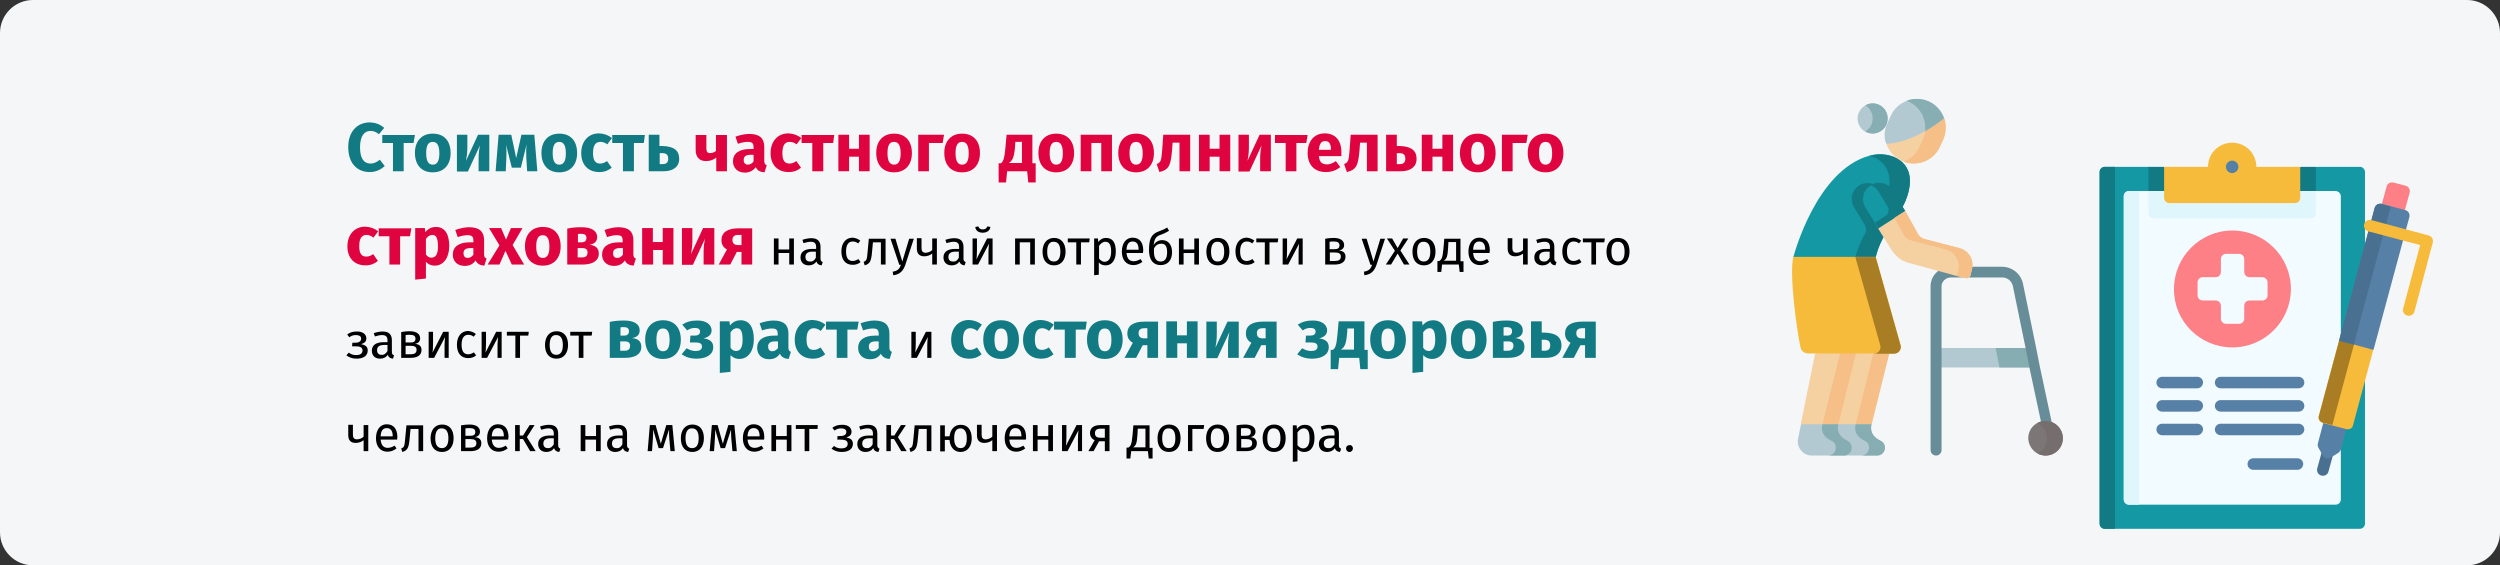 <?xml version="1.0" encoding="UTF-8"?>
<svg xmlns="http://www.w3.org/2000/svg" xmlns:xlink="http://www.w3.org/1999/xlink" version="1.1" x="0px" y="0px" viewBox="0 0 911 206" style="enable-background:new 0 0 911 206;" xml:space="preserve">
<rect x="0" y="0" width="911" height="206" fill="#333333" stroke="none"/>
<style type="text/css">
	.st0{clip-path:url(#SVGID_00000145741599917057640410000003042243621791693476_);fill:#F5F6F7;}
	.st1{clip-path:url(#SVGID_00000145741599917057640410000003042243621791693476_);fill:#B2C9D1;}
	.st2{clip-path:url(#SVGID_00000145741599917057640410000003042243621791693476_);fill:#86AEB2;}
	.st3{clip-path:url(#SVGID_00000145741599917057640410000003042243621791693476_);fill:#678D98;}
	.st4{clip-path:url(#SVGID_00000145741599917057640410000003042243621791693476_);fill:#7C7676;}
	.st5{clip-path:url(#SVGID_00000145741599917057640410000003042243621791693476_);fill:#766E6E;}
	.st6{clip-path:url(#SVGID_00000145741599917057640410000003042243621791693476_);fill:#F5D1A1;}
	.st7{clip-path:url(#SVGID_00000145741599917057640410000003042243621791693476_);fill:#F5BF87;}
	.st8{clip-path:url(#SVGID_00000145741599917057640410000003042243621791693476_);fill:#F5D1A2;}
	.st9{clip-path:url(#SVGID_00000145741599917057640410000003042243621791693476_);fill:#1398A4;}
	.st10{clip-path:url(#SVGID_00000145741599917057640410000003042243621791693476_);fill:#117A83;}
	.st11{clip-path:url(#SVGID_00000145741599917057640410000003042243621791693476_);fill:#F7BB3C;}
	.st12{clip-path:url(#SVGID_00000145741599917057640410000003042243621791693476_);fill:#A87D23;}
	.st13{clip-path:url(#SVGID_00000145741599917057640410000003042243621791693476_);fill:#86AEB3;}
	.st14{clip-path:url(#SVGID_00000145741599917057640410000003042243621791693476_);fill:#F2FBFF;}
	.st15{clip-path:url(#SVGID_00000145741599917057640410000003042243621791693476_);fill:#DFF6FD;}
	.st16{clip-path:url(#SVGID_00000145741599917057640410000003042243621791693476_);fill:#5680A6;}
	.st17{clip-path:url(#SVGID_00000145741599917057640410000003042243621791693476_);fill:#FD8087;}
	.st18{clip-path:url(#SVGID_00000145741599917057640410000003042243621791693476_);fill:#497090;}
	.st19{fill:#117A83;}
	.st20{fill:#DF0440;}
</style>
<g id="Ebene_2">
</g>
<g id="Ebene_1">
	<g>
		<defs>
			<rect id="SVGID_1_" width="911" height="206"></rect>
		</defs>
		<clipPath id="SVGID_00000147905133897404573190000009681888458265218969_">
			<use xlink:href="#SVGID_1_" style="overflow:visible;"></use>
		</clipPath>
		<path style="clip-path:url(#SVGID_00000147905133897404573190000009681888458265218969_);fill:#F5F6F7;" d="M0,12    C0,5.4,5.4,0,12,0h887c6.6,0,12,5.4,12,12v182c0,6.6-5.4,12-12,12H12c-6.6,0-12-5.4-12-12V12z"></path>
		<path style="clip-path:url(#SVGID_00000147905133897404573190000009681888458265218969_);fill:#B2C9D1;" d="M705.4,126.8v7.1h36    l-1.4-7.1H705.4z"></path>
		<path style="clip-path:url(#SVGID_00000147905133897404573190000009681888458265218969_);fill:#86AEB2;" d="M739.9,126.8h-12.7    l1.4,7.1h12.7L739.9,126.8z"></path>
		<path style="clip-path:url(#SVGID_00000147905133897404573190000009681888458265218969_);fill:#678D98;" d="M748.3,156.9l-5-23.4    l-1.4-7.1l-4.7-22.9c-0.7-3.7-4-6.3-7.7-6.3h-18.7c-3.9,0-7.1,3-7.3,6.8c0,0.1,0,0.3,0,0.4v20.4v5.1V164c0,1.1,0.9,2,2,2    c1.1,0,2-0.9,2-2v-34.1v-5.1v-20.4c0-0.1,0-0.1,0-0.2c0.1-1.7,1.6-3.1,3.4-3.1h18.7c1.9,0,3.5,1.3,3.9,3.2l4.7,22.9l1.4,7.1    l5,23.4c0.2,0.9,1,1.6,1.9,1.6c0.1,0,0.3,0,0.4,0C747.8,159,748.5,158,748.3,156.9z"></path>
		<path style="clip-path:url(#SVGID_00000147905133897404573190000009681888458265218969_);fill:#7C7676;" d="M745.4,166    c3.5,0,6.3-2.8,6.3-6.3c0-3.5-2.8-6.3-6.3-6.3c-3.5,0-6.3,2.8-6.3,6.3C739.2,163.2,742,166,745.4,166z"></path>
		<path style="clip-path:url(#SVGID_00000147905133897404573190000009681888458265218969_);fill:#766E6E;" d="M745.4,153.4    c-1,0-2,0.2-2.9,0.7c2,1,3.4,3.2,3.4,5.6s-1.4,4.6-3.4,5.6c0.9,0.4,1.8,0.7,2.9,0.7c3.5,0,6.3-2.8,6.3-6.3    C751.7,156.3,748.9,153.4,745.4,153.4z"></path>
		<path style="clip-path:url(#SVGID_00000147905133897404573190000009681888458265218969_);fill:#F5D1A1;" d="M688.4,128.9    l-6.4,25.7l-6,2l-0.9,0.3l-6.8-2.3l5.2-25.7l7-1.6l3.6,0.7L688.4,128.9z"></path>
		<path style="clip-path:url(#SVGID_00000147905133897404573190000009681888458265218969_);fill:#F5BF87;" d="M688.4,128.9    l-6.4,25.7l-6,2c-0.2-1.2,0.2-2,0.2-2l6.4-25.7l1.7-0.9L688.4,128.9z"></path>
		<path style="clip-path:url(#SVGID_00000147905133897404573190000009681888458265218969_);fill:#B2C9D1;" d="M672.3,166H684    c3,0,4-4.1,1.3-5.4c0,0-0.1,0-0.1,0c-4.6-2.2-3.2-6-3.2-6h-13.6l-1.1,5.3C666.6,163,669.1,166,672.3,166z"></path>
		<path style="clip-path:url(#SVGID_00000147905133897404573190000009681888458265218969_);fill:#86AEB2;" d="M685.3,160.6    C685.3,160.6,685.2,160.6,685.3,160.6c-4.7-2.2-3.3-6-3.3-6h-5.8c0,0-1.4,3.8,3.2,6c0,0,0.1,0,0.1,0c2.7,1.3,1.7,5.4-1.3,5.4h5.8    C687,166,688,162,685.3,160.6z"></path>
		<path style="clip-path:url(#SVGID_00000147905133897404573190000009681888458265218969_);fill:#F5D1A2;" d="M676.3,128.9    l-6.4,25.7l-6,2l-0.9,0.3l-6.8-2.3l5.2-25.7l7-1.6l3.6,0.7L676.3,128.9z"></path>
		<path style="clip-path:url(#SVGID_00000147905133897404573190000009681888458265218969_);fill:#F5BF87;" d="M676.3,128.9    l-6.4,25.7l-6,2c-0.2-1.2,0.2-2,0.2-2l6.4-25.7l1.7-0.9L676.3,128.9z"></path>
		<path style="clip-path:url(#SVGID_00000147905133897404573190000009681888458265218969_);fill:#B2C9D1;" d="M660.2,166h11.7    c3,0,4-4.1,1.3-5.4c0,0-0.1,0-0.1,0c-4.6-2.2-3.2-6-3.2-6h-13.6l-1.1,5.3C654.6,163,657,166,660.2,166z"></path>
		<path style="clip-path:url(#SVGID_00000147905133897404573190000009681888458265218969_);fill:#86AEB2;" d="M673.2,160.6    C673.2,160.6,673.2,160.6,673.2,160.6c-4.7-2.2-3.3-6-3.3-6h-5.8c0,0-1.4,3.8,3.2,6c0,0,0.1,0,0.1,0c2.7,1.3,1.7,5.4-1.3,5.4h5.8    C674.9,166,675.9,162,673.2,160.6z"></path>
		<path style="clip-path:url(#SVGID_00000147905133897404573190000009681888458265218969_);fill:#1398A4;" d="M694.4,73.1    c-2.2,5.5-8.7,11.5-10.9,20.6l-4.4,0.8l-9,1.7l-16.6-2.5c0,0,8.1-31.6,27.8-37c0.1,0,0.2-0.1,0.4-0.1    C688.6,54.8,700.2,58.7,694.4,73.1z"></path>
		<path style="clip-path:url(#SVGID_00000147905133897404573190000009681888458265218969_);fill:#117A83;" d="M694.4,73.1    c-2.2,5.5-8.7,11.5-10.9,20.6l-4.4,0.8l-3-0.8c0.8-3.2,2.1-6,3.5-8.5c0.6-1,0.5-2.2,0-3.1c-1.4-2.2-3.6-6-4-6.6    c-1.7-2.8-0.7-6.5,2.2-8.1c2.7-1.5,6.2-0.5,7.8,2.2l1.7,2.9c3.5-9.5-0.8-14.3-6-15.7c0,0,0,0,0,0c0.1,0,0.2-0.1,0.4-0.1    C688.6,54.8,700.2,58.7,694.4,73.1z"></path>
		<path style="clip-path:url(#SVGID_00000147905133897404573190000009681888458265218969_);fill:#1398A4;" d="M694.2,77l-9.8,6.2    l-4.7-7.7c-1.7-2.8-0.7-6.4,2.1-8c2.7-1.6,6.2-0.7,7.8,2L694.2,77z"></path>
		<path style="clip-path:url(#SVGID_00000147905133897404573190000009681888458265218969_);fill:#117A83;" d="M689.7,69.4    c-1.6-2.7-5.1-3.6-7.8-2c-0.1,0-0.2,0.1-0.2,0.1c1.2,0.4,2.2,1.3,2.9,2.4l3.3,5.4c0.7,1.2,0.3,2.7-0.8,3.4l-3.8,2.4l1.2,2l9.8-6.2    L689.7,69.4z"></path>
		<path style="clip-path:url(#SVGID_00000147905133897404573190000009681888458265218969_);fill:#F5D1A1;" d="M694.2,77l4.5,8.1    c0.6,1,1.5,1.8,2.6,2.1l12.7,3.3c3.3,0.9,5.4,4.2,4.6,7.6l-0.5,2.1c-0.2,0.9-1.1,1.5-2,1.2l-20.6-5.6c-2.5-0.7-4.6-2.3-6-4.4    l-5.1-8.1L694.2,77z"></path>
		<path style="clip-path:url(#SVGID_00000147905133897404573190000009681888458265218969_);fill:#F5BF87;" d="M714.1,90.4l-12.7-3.3    c-1.1-0.3-2.1-1-2.6-2.1l-4.5-8.1l-4,2.5l3.4,6.1c0.6,1,1.5,1.8,2.6,2.1l12.7,3.3c3.3,0.9,5.4,4.2,4.6,7.6l-0.5,1.9l3,0.8    c0.9,0.2,1.8-0.3,2-1.2l0.5-2.1C719.4,94.6,717.4,91.3,714.1,90.4z"></path>
		<path style="clip-path:url(#SVGID_00000147905133897404573190000009681888458265218969_);fill:#F7BB3C;" d="M683.5,93.6l9,31.9    c0.6,1.6-0.6,3.3-2.3,3.3h-31.3c-1.4,0-2.6-1-2.8-2.3c-1.3-5.7-4.2-26.8-2.6-32.9H683.5z"></path>
		<path style="clip-path:url(#SVGID_00000147905133897404573190000009681888458265218969_);fill:#A87D23;" d="M692.5,125.6l-9-31.9    h-7.4l9,31.9c0.6,1.6-0.6,3.3-2.3,3.3h7.4C691.9,128.9,693.1,127.2,692.5,125.6z"></path>
		<path style="clip-path:url(#SVGID_00000147905133897404573190000009681888458265218969_);fill:#F5D1A1;" d="M708,51.1l-1.2,2.6    c-2.4,4.9-8.1,7.1-13.1,5.2c-0.3-0.1-0.6-0.2-0.9-0.4c-2.7-1.3-4.5-3.5-5.4-6.1l14.3-6.3l6.8-3C709.3,45.6,709.2,48.5,708,51.1z"></path>
		<path style="clip-path:url(#SVGID_00000147905133897404573190000009681888458265218969_);fill:#F5BF87;" d="M708,51.1l-1.2,2.6    c-2.4,4.9-8.1,7.1-13.1,5.2c0,0,0,0,0,0c2.4-0.9,4.5-2.7,5.7-5.2l1.2-2.6c0.8-1.6,1.1-3.4,1.1-5l6.8-3    C709.3,45.6,709.2,48.5,708,51.1z"></path>
		<path style="clip-path:url(#SVGID_00000147905133897404573190000009681888458265218969_);fill:#B2C9D1;" d="M682.4,48.7    c3,0,5.5-2.5,5.5-5.5c0-3-2.5-5.5-5.5-5.5c-3,0-5.5,2.5-5.5,5.5C676.9,46.2,679.3,48.7,682.4,48.7z"></path>
		<path style="clip-path:url(#SVGID_00000147905133897404573190000009681888458265218969_);fill:#86AEB3;" d="M687.1,40.3    c-1.6-2.6-4.9-3.4-7.4-1.9c0.8,0.4,1.4,1.1,1.9,1.9c1.6,2.6,0.8,6-1.8,7.5c0,0-0.1,0-0.1,0.1c1.7,1,3.8,1,5.6-0.1    C687.8,46.3,688.6,42.9,687.1,40.3z"></path>
		<path style="clip-path:url(#SVGID_00000147905133897404573190000009681888458265218969_);fill:#B2C9D1;" d="M687.3,52.4    c8.8-0.3,17.6-6.5,21.2-9.3c-0.9-2.5-2.7-4.7-5.3-6c-3.3-1.6-7.1-1.3-10.1,0.5c-1.7,1-3.1,2.5-4,4.4l-1.2,2.6    C686.6,47,686.4,49.9,687.3,52.4z"></path>
		<path style="clip-path:url(#SVGID_00000147905133897404573190000009681888458265218969_);fill:#86AEB3;" d="M695.7,37.1    c2.6,1.3,4.5,3.5,5.3,6c0.5,1.5,0.7,3.1,0.5,4.7c3-1.7,5.4-3.5,6.9-4.7c-0.9-2.5-2.7-4.7-5.3-6c-2.7-1.3-5.7-1.4-8.3-0.4    C695.1,36.8,695.4,36.9,695.7,37.1z"></path>
		<path style="clip-path:url(#SVGID_00000147905133897404573190000009681888458265218969_);fill:#1398A4;" d="M861.8,62.7v128.1    c0,1.1-0.9,1.9-1.9,1.9h-92.9c-1.1,0-1.9-0.9-1.9-1.9V62.7c0-1.1,0.9-1.9,1.9-1.9h16l5.7,2.7h49.7l5.7-2.7h16    C860.9,60.8,861.8,61.7,861.8,62.7z"></path>
		<path style="clip-path:url(#SVGID_00000147905133897404573190000009681888458265218969_);fill:#117A83;" d="M843.9,60.8v8.8h-61    v-8.8h5.7l2.7,2.7h44l3-2.7H843.9z"></path>
		<path style="clip-path:url(#SVGID_00000147905133897404573190000009681888458265218969_);fill:#F2FBFF;" d="M853,71.5V182    c0,1.1-0.9,1.9-1.9,1.9h-75.3c-1.1,0-1.9-0.9-1.9-1.9V71.5c0-1.1,0.9-1.9,1.9-1.9H851C852.1,69.6,853,70.5,853,71.5z"></path>
		<path style="clip-path:url(#SVGID_00000147905133897404573190000009681888458265218969_);fill:#DFF6FD;" d="M843.9,69.6v8.1    c0,1.1-0.9,1.9-1.9,1.9h-57.2c-1.1,0-1.9-0.9-1.9-1.9v-8.1H843.9z"></path>
		<path style="clip-path:url(#SVGID_00000147905133897404573190000009681888458265218969_);fill:#117A83;" d="M770.7,60.8v131.9    h-3.7c-1.1,0-1.9-0.9-1.9-1.9V62.7c0-1.1,0.9-1.9,1.9-1.9H770.7z"></path>
		<path style="clip-path:url(#SVGID_00000147905133897404573190000009681888458265218969_);fill:#DFF6FD;" d="M779.5,69.6v114.3    h-3.7c-1.1,0-1.9-0.9-1.9-1.9V71.5c0-1.1,0.9-1.9,1.9-1.9H779.5z"></path>
		<path style="clip-path:url(#SVGID_00000147905133897404573190000009681888458265218969_);fill:#F7BB3C;" d="M822.2,60.8    c0-4.9-3.9-8.8-8.8-8.8c-4.9,0-8.8,3.9-8.8,8.8h-16v11.3c0,1.1,0.9,1.9,1.9,1.9h45.8c1.1,0,1.9-0.9,1.9-1.9v-11v-0.3H822.2z"></path>
		<path style="clip-path:url(#SVGID_00000147905133897404573190000009681888458265218969_);fill:#5680A6;" d="M815,59.2    c0.9,0.9,0.9,2.3,0,3.2c-0.9,0.9-2.3,0.9-3.2,0c-0.9-0.9-0.9-2.3,0-3.2C812.7,58.3,814.1,58.3,815,59.2z"></path>
		<path style="clip-path:url(#SVGID_00000147905133897404573190000009681888458265218969_);fill:#5680A6;" d="M837.6,141.5h-28.4    c-1.1,0-2.1-0.9-2.1-2.1c0-1.1,0.9-2.1,2.1-2.1h28.4c1.1,0,2.1,0.9,2.1,2.1C839.7,140.6,838.7,141.5,837.6,141.5z"></path>
		<path style="clip-path:url(#SVGID_00000147905133897404573190000009681888458265218969_);fill:#5680A6;" d="M837.6,150h-28.4    c-1.1,0-2.1-0.9-2.1-2.1c0-1.1,0.9-2.1,2.1-2.1h28.4c1.1,0,2.1,0.9,2.1,2.1C839.7,149.1,838.7,150,837.6,150z"></path>
		<path style="clip-path:url(#SVGID_00000147905133897404573190000009681888458265218969_);fill:#5680A6;" d="M837.6,158.6h-28.4    c-1.1,0-2.1-0.9-2.1-2.1c0-1.1,0.9-2.1,2.1-2.1h28.4c1.1,0,2.1,0.9,2.1,2.1C839.7,157.6,838.7,158.6,837.6,158.6z"></path>
		<path style="clip-path:url(#SVGID_00000147905133897404573190000009681888458265218969_);fill:#5680A6;" d="M800.7,141.5h-12.8    c-1.1,0-2.1-0.9-2.1-2.1c0-1.1,0.9-2.1,2.1-2.1h12.8c1.1,0,2.1,0.9,2.1,2.1C802.7,140.6,801.8,141.5,800.7,141.5z"></path>
		<path style="clip-path:url(#SVGID_00000147905133897404573190000009681888458265218969_);fill:#5680A6;" d="M800.7,150h-12.8    c-1.1,0-2.1-0.9-2.1-2.1c0-1.1,0.9-2.1,2.1-2.1h12.8c1.1,0,2.1,0.9,2.1,2.1C802.7,149.1,801.8,150,800.7,150z"></path>
		<path style="clip-path:url(#SVGID_00000147905133897404573190000009681888458265218969_);fill:#5680A6;" d="M800.7,158.6h-12.8    c-1.1,0-2.1-0.9-2.1-2.1c0-1.1,0.9-2.1,2.1-2.1h12.8c1.1,0,2.1,0.9,2.1,2.1C802.7,157.6,801.8,158.6,800.7,158.6z"></path>
		<path style="clip-path:url(#SVGID_00000147905133897404573190000009681888458265218969_);fill:#5680A6;" d="M837.2,171.2h-16.1    c-1.1,0-2.1-0.9-2.1-2.1c0-1.1,0.9-2.1,2.1-2.1h16.1c1.1,0,2.1,0.9,2.1,2.1C839.2,170.3,838.3,171.2,837.2,171.2z"></path>
		<path style="clip-path:url(#SVGID_00000147905133897404573190000009681888458265218969_);fill:#FD8087;" d="M813.5,126.6    c11.8,0,21.3-9.6,21.3-21.3c0-11.8-9.6-21.3-21.3-21.3c-11.8,0-21.3,9.6-21.3,21.3C792.1,117.1,801.7,126.6,813.5,126.6z"></path>
		<path style="clip-path:url(#SVGID_00000147905133897404573190000009681888458265218969_);fill:#F2FBFF;" d="M824.4,101h-4.7    c-1.1,0-1.9-0.9-1.9-1.9v-4.7c0-1.1-0.9-1.9-1.9-1.9h-4.7c-1.1,0-1.9,0.9-1.9,1.9v4.7c0,1.1-0.9,1.9-1.9,1.9h-4.7    c-1.1,0-1.9,0.9-1.9,1.9v4.7c0,1.1,0.9,1.9,1.9,1.9h4.7c1.1,0,1.9,0.9,1.9,1.9v4.7c0,1.1,0.9,1.9,1.9,1.9h4.7    c1.1,0,1.9-0.9,1.9-1.9v-4.7c0-1.1,0.9-1.9,1.9-1.9h4.7c1.1,0,1.9-0.9,1.9-1.9v-4.7C826.3,101.9,825.4,101,824.4,101z"></path>
		<path style="clip-path:url(#SVGID_00000147905133897404573190000009681888458265218969_);fill:#497090;" d="M845.9,173.3    c-1.1-0.3-1.8-1.4-1.5-2.6l1.7-6.2c0.3-1.1,1.4-1.8,2.6-1.5c1.1,0.3,1.8,1.4,1.5,2.6l-1.7,6.2C848.2,173,847,173.6,845.9,173.3z"></path>
		<path style="clip-path:url(#SVGID_00000147905133897404573190000009681888458265218969_);fill:#5680A6;" d="M852.1,165l-2.9,1.8    c-1,0.6-2.2,0.2-2.7-0.7l-1.7-3c-0.2-0.4-0.3-1-0.2-1.4l2.7-10.2l8.4,2.2l-2.7,10.2C852.8,164.3,852.5,164.7,852.1,165z"></path>
		<path style="clip-path:url(#SVGID_00000147905133897404573190000009681888458265218969_);fill:#F7BB3C;" d="M855.1,156.4l-8.8-2.3    c-1-0.3-1.7-1.4-1.4-2.4l7.4-27.5l3.5-1.9l6.9,1.8l2.1,3.5l-7.4,27.5C857.2,156,856.2,156.6,855.1,156.4z"></path>
		<path style="clip-path:url(#SVGID_00000147905133897404573190000009681888458265218969_);fill:#A87D23;" d="M858.5,122.9l-8.6,32    l-3.5-0.9c-1-0.3-1.7-1.4-1.4-2.4l7.4-27.5l3.3-2L858.5,122.9z"></path>
		<path style="clip-path:url(#SVGID_00000147905133897404573190000009681888458265218969_);fill:#FD8087;" d="M875.6,79.3l-8.4-2.2    l2.5-9.2c0.3-1,1.3-1.6,2.4-1.4l4.6,1.2c1,0.3,1.6,1.3,1.4,2.4L875.6,79.3z"></path>
		<path style="clip-path:url(#SVGID_00000147905133897404573190000009681888458265218969_);fill:#5680A6;" d="M864.9,127.5    l-12.5-3.4l13-48.5c0.3-1,1.3-1.6,2.4-1.4l8.8,2.4c1,0.3,1.6,1.3,1.4,2.4L864.9,127.5z"></path>
		<path style="clip-path:url(#SVGID_00000147905133897404573190000009681888458265218969_);fill:#497090;" d="M871.2,75.3    l-13.5,50.3l-5.4-1.4l13-48.4c0.3-1,1.4-1.7,2.4-1.4L871.2,75.3z"></path>
		<path style="clip-path:url(#SVGID_00000147905133897404573190000009681888458265218969_);fill:#F7BB3C;" d="M877.2,115    c-1.1-0.3-1.8-1.4-1.5-2.6l6.2-23.1L863,84.3c-1.1-0.3-1.8-1.4-1.5-2.6c0.3-1.1,1.4-1.8,2.6-1.5l20.9,5.6c1.1,0.3,1.8,1.4,1.5,2.6    l-6.7,25.2C879.5,114.7,878.3,115.3,877.2,115z"></path>
	</g>
	<g>
		<g>
			<path class="st19" d="M140,46.6l-1.9,2.3c-1-0.8-2-1.2-3.1-1.2c-2.2,0-3.8,1.8-3.8,6c0,4.2,1.5,5.9,3.8,5.9     c1.4,0,2.4-0.6,3.4-1.4l1.8,2.3c-1.2,1.1-3,2.2-5.4,2.2c-4.7,0-7.9-3.2-7.9-9.1c0-5.8,3.4-9,7.9-9     C136.9,44.7,138.5,45.3,140,46.6z"></path>
			<path class="st19" d="M150.7,52.1h-3.6v10.3h-3.9V52.1h-3.9v-2.9h11.9L150.7,52.1z"></path>
			<path class="st19" d="M164.2,55.8c0,4.2-2.4,7-6.5,7c-4,0-6.5-2.6-6.5-7.1c0-4.2,2.4-7,6.5-7C161.8,48.7,164.2,51.3,164.2,55.8z      M155.3,55.8c0,2.9,0.8,4.2,2.4,4.2s2.4-1.3,2.4-4.1c0-2.9-0.8-4.2-2.4-4.2S155.3,52.9,155.3,55.8z"></path>
			<path class="st19" d="M178.2,62.4h-3.8v-4.7c0-2,0.3-3.8,0.5-4.7l-4.4,9.5h-4V49.1h3.8v4.8c0,1.9-0.3,3.7-0.5,4.7l4.4-9.5h4.1     V62.4z"></path>
			<path class="st19" d="M195.8,62.4h-3.7l-0.3-4.7c-0.1-1.7-0.1-3.1,0.1-5.1l-2.1,8.5h-3.3l-2.1-8.4c0.2,1.8,0.2,3.3,0.1,5     l-0.2,4.7h-3.7l1.1-13.3h4.6l1.8,8.5l1.9-8.5h4.7L195.8,62.4z"></path>
			<path class="st19" d="M210.3,55.8c0,4.2-2.4,7-6.5,7c-4,0-6.5-2.6-6.5-7.1c0-4.2,2.4-7,6.5-7C207.9,48.7,210.3,51.3,210.3,55.8z      M201.4,55.8c0,2.9,0.8,4.2,2.4,4.2s2.4-1.3,2.4-4.1c0-2.9-0.8-4.2-2.4-4.2S201.4,52.9,201.4,55.8z"></path>
			<path class="st19" d="M223,50.3l-1.7,2.3c-0.8-0.6-1.6-0.9-2.5-0.9c-1.7,0-2.7,1.1-2.7,4.1c0,2.9,1,3.8,2.6,3.8     c0.9,0,1.6-0.3,2.5-0.9l1.7,2.4c-1.2,1-2.6,1.6-4.5,1.6c-4.1,0-6.6-2.7-6.6-6.9c0-4.2,2.5-7.2,6.5-7.2     C220.3,48.7,221.7,49.3,223,50.3z"></path>
			<path class="st19" d="M234.6,52.1H231v10.3H227V52.1h-3.9v-2.9h11.9L234.6,52.1z"></path>
			<path class="st19" d="M247.5,57.9c0,3-2.4,4.5-5.6,4.5h-5.5V49.1h3.9v4.1h0.9C245.7,53.3,247.5,54.9,247.5,57.9z M243.5,57.8     c0-1.3-0.6-2-2.2-2h-0.9v4h1.1C242.8,59.8,243.5,59.2,243.5,57.8z"></path>
			<path class="st20" d="M264.9,49.1v13.3H261v-5c-0.9,0.8-2.2,1.3-3.7,1.3c-2.6,0-3.8-1.6-3.8-4.1v-5.4h3.9v4.9     c0,1.3,0.5,1.7,1.3,1.7c0.8,0,1.7-0.3,2.2-0.8v-5.8H264.9z"></path>
			<path class="st20" d="M279.4,60.2l-0.8,2.6c-1.5-0.1-2.6-0.6-3.2-1.9c-1,1.4-2.4,2-4,2c-2.6,0-4.3-1.7-4.3-4.1     c0-2.9,2.2-4.5,6.2-4.5h1.3v-0.6c0-1.6-0.6-2-2.2-2c-0.8,0-2.1,0.2-3.5,0.7l-0.9-2.6c1.7-0.6,3.5-1,5-1c3.8,0,5.5,1.6,5.5,4.7     v5.1C278.5,59.6,278.8,60,279.4,60.2z M274.6,58.8v-2.4h-1c-1.8,0-2.6,0.6-2.6,1.9c0,1,0.5,1.7,1.5,1.7     C273.4,60,274.2,59.5,274.6,58.8z"></path>
			<path class="st20" d="M292,50.3l-1.7,2.3c-0.8-0.6-1.6-0.9-2.5-0.9c-1.7,0-2.7,1.1-2.7,4.1c0,2.9,1,3.8,2.6,3.8     c0.9,0,1.6-0.3,2.5-0.9l1.7,2.4c-1.2,1-2.6,1.6-4.5,1.6c-4.1,0-6.6-2.7-6.6-6.9c0-4.2,2.5-7.2,6.5-7.2     C289.3,48.7,290.7,49.3,292,50.3z"></path>
			<path class="st20" d="M303.6,52.1H300v10.3H296V52.1h-3.9v-2.9H304L303.6,52.1z"></path>
			<path class="st20" d="M313,57.1h-3.6v5.3h-3.9V49.1h3.9v5.1h3.6v-5.1h3.9v13.3H313V57.1z"></path>
			<path class="st20" d="M332.3,55.8c0,4.2-2.4,7-6.5,7c-4,0-6.5-2.6-6.5-7.1c0-4.2,2.4-7,6.5-7C329.8,48.7,332.3,51.3,332.3,55.8z      M323.4,55.8c0,2.9,0.8,4.2,2.4,4.2s2.4-1.3,2.4-4.1c0-2.9-0.8-4.2-2.4-4.2S323.4,52.9,323.4,55.8z"></path>
			<path class="st20" d="M334.6,62.4V49.1h9.4l-0.5,3h-5v10.3H334.6z"></path>
			<path class="st20" d="M357.1,55.8c0,4.2-2.4,7-6.5,7c-4,0-6.5-2.6-6.5-7.1c0-4.2,2.4-7,6.5-7C354.6,48.7,357.1,51.3,357.1,55.8z      M348.2,55.8c0,2.9,0.8,4.2,2.4,4.2s2.4-1.3,2.4-4.1c0-2.9-0.8-4.2-2.4-4.2S348.2,52.9,348.2,55.8z"></path>
			<path class="st20" d="M377.4,59.5v7h-2.7l-0.4-4.1H367l-0.4,4.1h-2.7v-7h0.8c0.8-0.6,1.3-1.3,1.7-5.9l0.4-4.5h9.4v10.4H377.4z      M372.3,51.7H370l-0.1,1.5c-0.3,4-0.9,5.4-2.3,6.2h4.8V51.7z"></path>
			<path class="st20" d="M391.4,55.8c0,4.2-2.4,7-6.5,7c-4,0-6.5-2.6-6.5-7.1c0-4.2,2.4-7,6.5-7C388.9,48.7,391.4,51.3,391.4,55.8z      M382.5,55.8c0,2.9,0.8,4.2,2.4,4.2s2.4-1.3,2.4-4.1c0-2.9-0.8-4.2-2.4-4.2S382.5,52.9,382.5,55.8z"></path>
			<path class="st20" d="M401.2,52.1h-3.5v10.3h-3.9V49.1h11.4v13.3h-3.9V52.1z"></path>
			<path class="st20" d="M420.5,55.8c0,4.2-2.4,7-6.5,7c-4,0-6.5-2.6-6.5-7.1c0-4.2,2.4-7,6.5-7C418,48.7,420.5,51.3,420.5,55.8z      M411.6,55.8c0,2.9,0.8,4.2,2.4,4.2s2.4-1.3,2.4-4.1c0-2.9-0.8-4.2-2.4-4.2S411.6,52.9,411.6,55.8z"></path>
			<path class="st20" d="M433.7,49.1v13.3h-3.9V52h-2.5l-0.2,2.8c-0.5,5.2-0.9,7-4.6,7.9l-1-2.9c1.5-0.7,1.7-1.1,2-5.2l0.4-5.5     H433.7z"></path>
			<path class="st20" d="M444.4,57.1h-3.6v5.3h-3.9V49.1h3.9v5.1h3.6v-5.1h3.9v13.3h-3.9V57.1z"></path>
			<path class="st20" d="M463,62.4h-3.8v-4.7c0-2,0.3-3.8,0.5-4.7l-4.4,9.5h-4V49.1h3.8v4.8c0,1.9-0.3,3.7-0.5,4.7l4.4-9.5h4.1V62.4     z"></path>
			<path class="st20" d="M476,52.1h-3.6v10.3h-3.9V52.1h-3.9v-2.9h11.9L476,52.1z"></path>
			<path class="st20" d="M488.8,56.9h-8.2c0.2,2.4,1.4,3,3,3c1.1,0,2-0.4,3.2-1.2l1.6,2.2c-1.3,1-3,1.8-5.2,1.8     c-4.4,0-6.7-2.8-6.7-7c0-4,2.2-7.1,6.2-7.1c3.8,0,6.1,2.5,6.1,6.8C488.8,55.9,488.8,56.5,488.8,56.9z M485,54.4     c0-1.8-0.6-3-2.1-3c-1.3,0-2.1,0.8-2.3,3.2h4.4V54.4z"></path>
			<path class="st20" d="M502,49.1v13.3h-3.9V52h-2.5l-0.2,2.8c-0.5,5.2-0.9,7-4.6,7.9l-1-2.9c1.5-0.7,1.7-1.1,2-5.2l0.4-5.5H502z"></path>
			<path class="st20" d="M516.2,57.9c0,3-2.4,4.5-5.6,4.5h-5.5V49.1h3.9v4.1h0.9C514.3,53.3,516.2,54.9,516.2,57.9z M512.1,57.8     c0-1.3-0.6-2-2.2-2H509v4h1.1C511.4,59.8,512.1,59.2,512.1,57.8z"></path>
			<path class="st20" d="M525.7,57.1H522v5.3h-3.9V49.1h3.9v5.1h3.6v-5.1h3.9v13.3h-3.9V57.1z"></path>
			<path class="st20" d="M545,55.8c0,4.2-2.4,7-6.5,7c-4,0-6.5-2.6-6.5-7.1c0-4.2,2.4-7,6.5-7C542.5,48.7,545,51.3,545,55.8z      M536.1,55.8c0,2.9,0.8,4.2,2.4,4.2s2.4-1.3,2.4-4.1c0-2.9-0.8-4.2-2.4-4.2S536.1,52.9,536.1,55.8z"></path>
			<path class="st20" d="M547.3,62.4V49.1h9.4l-0.5,3h-5v10.3H547.3z"></path>
			<path class="st20" d="M569.7,55.8c0,4.2-2.4,7-6.5,7c-4,0-6.5-2.6-6.5-7.1c0-4.2,2.4-7,6.5-7C567.3,48.7,569.7,51.3,569.7,55.8z      M560.8,55.8c0,2.9,0.8,4.2,2.4,4.2s2.4-1.3,2.4-4.1c0-2.9-0.8-4.2-2.4-4.2S560.8,52.9,560.8,55.8z"></path>
			<path class="st20" d="M137.8,84.3l-1.7,2.3c-0.8-0.6-1.6-1-2.5-1c-1.7,0-2.7,1.2-2.7,4.1c0,2.9,1,3.8,2.6,3.8     c0.9,0,1.6-0.3,2.5-0.9l1.7,2.5c-1.2,1-2.6,1.6-4.5,1.6c-4.1,0-6.6-2.7-6.6-6.9c0-4.2,2.5-7.2,6.5-7.2     C135.1,82.7,136.6,83.3,137.8,84.3z"></path>
			<path class="st20" d="M149.4,86.1h-3.6v10.3h-3.9V86.1H138v-2.9h11.9L149.4,86.1z"></path>
			<path class="st20" d="M163.7,89.7c0,4.1-2,7.1-5.3,7.1c-1.3,0-2.4-0.5-3.2-1.4v6.1l-3.9,0.4V83.1h3.5l0.2,1.5     c1.1-1.4,2.5-1.9,3.8-1.9C162.2,82.7,163.7,85.4,163.7,89.7z M159.6,89.8c0-3.3-0.8-4.2-2.1-4.2c-0.9,0-1.7,0.6-2.3,1.5v5.6     c0.5,0.8,1.2,1.2,2,1.2C158.7,93.9,159.6,92.8,159.6,89.8z"></path>
			<path class="st20" d="M177.3,94.2l-0.8,2.6c-1.5-0.1-2.6-0.6-3.2-1.9c-1,1.5-2.4,2-4,2c-2.6,0-4.3-1.7-4.3-4.1     c0-2.9,2.2-4.5,6.2-4.5h1.3v-0.6c0-1.6-0.6-2-2.2-2c-0.8,0-2.1,0.2-3.5,0.7l-0.9-2.6c1.7-0.6,3.5-1,5-1c3.8,0,5.5,1.6,5.5,4.7     v5.1C176.4,93.6,176.7,94,177.3,94.2z M172.5,92.8v-2.4h-1c-1.8,0-2.6,0.6-2.6,1.9c0,1,0.5,1.7,1.5,1.7     C171.3,94,172,93.5,172.5,92.8z"></path>
			<path class="st20" d="M191,96.4h-4.5l-2.3-5l-2.2,5h-4.3l4.3-7l-3.8-6.3h4.4l1.8,4.2l1.8-4.2h4.2l-3.6,6.2L191,96.4z"></path>
			<path class="st20" d="M204.3,89.8c0,4.2-2.4,7-6.5,7c-4,0-6.5-2.6-6.5-7.1c0-4.2,2.4-7,6.5-7C201.9,82.7,204.3,85.3,204.3,89.8z      M195.4,89.8c0,2.9,0.8,4.2,2.4,4.2s2.4-1.3,2.4-4.1c0-2.9-0.8-4.2-2.4-4.2S195.4,86.9,195.4,89.8z"></path>
			<path class="st20" d="M218.2,92.4c0,2.8-2.5,4-5.9,4h-5.6V83.3c1.9-0.4,3.5-0.5,5.2-0.5c3.5,0,5.7,1.2,5.7,3.6     c0,1.5-0.9,2.5-2.8,2.8C217.1,89.4,218.2,90.5,218.2,92.4z M210.6,85.3v3h1.4c1,0,1.7-0.5,1.7-1.6c0-1-0.6-1.5-1.9-1.5     C211.4,85.2,211,85.2,210.6,85.3z M214.1,92c0-1.1-0.6-1.6-2-1.6h-1.6v3.4h1.5C213.4,93.8,214.1,93.3,214.1,92z"></path>
			<path class="st20" d="M231.7,94.2l-0.8,2.6c-1.5-0.1-2.6-0.6-3.2-1.9c-1,1.5-2.4,2-4,2c-2.6,0-4.3-1.7-4.3-4.1     c0-2.9,2.2-4.5,6.2-4.5h1.3v-0.6c0-1.6-0.6-2-2.2-2c-0.8,0-2.1,0.2-3.5,0.7l-0.9-2.6c1.7-0.6,3.5-1,5-1c3.8,0,5.5,1.6,5.5,4.7     v5.1C230.8,93.6,231.1,94,231.7,94.2z M227,92.8v-2.4h-1c-1.8,0-2.6,0.6-2.6,1.9c0,1,0.5,1.7,1.5,1.7     C225.8,94,226.5,93.5,227,92.8z"></path>
			<path class="st20" d="M241.6,91.1h-3.6v5.3H234V83.1h3.9v5.1h3.6v-5.1h3.9v13.3h-3.9V91.1z"></path>
			<path class="st20" d="M260.2,96.4h-3.8v-4.7c0-2,0.3-3.8,0.5-4.7l-4.4,9.5h-4V83.1h3.8v4.8c0,1.9-0.3,3.7-0.5,4.7l4.4-9.5h4.1     V96.4z"></path>
			<path class="st20" d="M274.1,83.1v13.3h-3.9v-4.6h-1.7l-2.4,4.6h-4.2l3-5.5c-1.3-0.7-2-1.8-2-3.4c0-2.8,2.2-4.3,6.2-4.3H274.1z      M270.2,89.4v-3.8H269c-1.5,0-2.1,0.7-2.1,1.8c0,1.2,0.6,1.9,2.1,1.9H270.2z"></path>
			<path d="M287.6,92.2h-3.9v4.2H282v-9.5h1.7v4h3.9v-4h1.7v9.5h-1.7V92.2z"></path>
			<path d="M299.8,95.5l-0.4,1.2c-1-0.1-1.6-0.5-1.9-1.4c-0.7,1-1.7,1.4-2.8,1.4c-1.9,0-3-1.2-3-2.9c0-2,1.5-3.1,4.2-3.1h1.5v-0.7     c0-1.4-0.7-1.9-2-1.9c-0.7,0-1.6,0.2-2.6,0.5l-0.4-1.2c1.2-0.4,2.2-0.6,3.3-0.6c2.3,0,3.3,1.2,3.3,3.2v4.3     C299,95,299.3,95.3,299.8,95.5z M297.3,93.9v-2.2h-1.2c-1.7,0-2.6,0.6-2.6,1.9c0,1.1,0.6,1.7,1.6,1.7     C296.1,95.4,296.8,94.9,297.3,93.9z"></path>
			<path d="M313.5,87.7l-0.8,1c-0.6-0.5-1.2-0.7-2-0.7c-1.5,0-2.4,1.2-2.4,3.6c0,2.5,0.9,3.5,2.4,3.5c0.8,0,1.4-0.3,2.1-0.7l0.8,1.1     c-0.8,0.7-1.8,1-2.9,1c-2.6,0-4.1-1.8-4.1-4.9c0-3,1.6-5,4.1-5C311.7,86.7,312.6,87,313.5,87.7z"></path>
			<path d="M322.7,86.9v9.5H321v-8.1h-2.9l-0.3,3.2c-0.3,3.6-0.7,4.6-2.7,5.2l-0.4-1.3c1.2-0.4,1.2-0.9,1.5-4.1l0.4-4.3H322.7z"></path>
			<path d="M329.9,96.5c-0.7,2-1.8,3.5-4.4,3.8l-0.2-1.3c1.9-0.3,2.5-1.1,3-2.5h-0.6l-3.2-9.5h1.8l2.5,8.3l2.5-8.3h1.7L329.9,96.5z"></path>
			<path d="M341.4,86.9v9.5h-1.7v-4c-0.7,0.6-1.8,1-2.9,1c-1.8,0-2.7-1-2.7-2.8v-3.8h1.7v3.6c0,1.2,0.5,1.7,1.5,1.7     c0.8,0,1.9-0.4,2.4-1v-4.2H341.4z"></path>
			<path d="M351.9,95.5l-0.4,1.2c-1-0.1-1.6-0.5-1.9-1.4c-0.7,1-1.7,1.4-2.8,1.4c-1.9,0-3-1.2-3-2.9c0-2,1.5-3.1,4.2-3.1h1.5v-0.7     c0-1.4-0.7-1.9-2-1.9c-0.7,0-1.6,0.2-2.6,0.5l-0.4-1.2c1.2-0.4,2.2-0.6,3.3-0.6c2.3,0,3.3,1.2,3.3,3.2v4.3     C351.1,95,351.4,95.3,351.9,95.5z M349.4,93.9v-2.2h-1.2c-1.7,0-2.6,0.6-2.6,1.9c0,1.1,0.6,1.7,1.6,1.7     C348.2,95.4,348.9,94.9,349.4,93.9z"></path>
			<path d="M361.8,96.4h-1.6v-4.3c0-1.7,0.2-3.1,0.2-3.3l-4,7.6h-2v-9.5h1.6v4.3c0,1.5-0.1,3-0.2,3.3l3.9-7.6h2V96.4z M355.4,82.7     l1.1-0.2c0.3,0.8,0.8,1.1,1.6,1.1c0.8,0,1.4-0.3,1.7-1.1l1.1,0.2c-0.1,1.3-1.3,2.1-2.8,2.1C356.7,84.8,355.5,84.1,355.4,82.7z"></path>
			<path d="M375.5,88.3h-3.9v8.1h-1.7v-9.5h7.2v9.5h-1.7V88.3z"></path>
			<path d="M388.3,91.7c0,2.9-1.5,5-4.2,5c-2.7,0-4.2-1.9-4.2-5c0-2.9,1.5-5,4.2-5C386.7,86.7,388.3,88.6,388.3,91.7z M381.6,91.7     c0,2.5,0.9,3.6,2.4,3.6c1.6,0,2.4-1.2,2.4-3.6c0-2.5-0.9-3.6-2.4-3.6C382.5,88,381.6,89.2,381.6,91.7z"></path>
			<path d="M396.9,88.3h-3v8.1h-1.7v-8.1h-3.1v-1.4h8L396.9,88.3z"></path>
			<path d="M406.6,91.7c0,2.9-1.3,5-3.7,5c-1,0-1.9-0.3-2.5-1.1v4.5l-1.7,0.2V86.9h1.4l0.1,1.3c0.7-1,1.7-1.5,2.8-1.5     C405.7,86.7,406.6,88.7,406.6,91.7z M404.9,91.7c0-2.5-0.7-3.6-2.1-3.6c-1,0-1.8,0.7-2.3,1.5v4.6c0.5,0.7,1.2,1.2,2.1,1.2     C404,95.3,404.9,94.1,404.9,91.7z"></path>
			<path d="M416.5,92.2h-6c0.2,2.2,1.2,3,2.6,3c0.9,0,1.6-0.3,2.5-0.8l0.7,1c-0.9,0.7-2,1.2-3.3,1.2c-2.6,0-4.2-1.9-4.2-4.9     c0-3,1.5-5.1,3.9-5.1c2.6,0,3.9,1.8,3.9,4.7C416.5,91.7,416.5,92,416.5,92.2z M414.9,90.9c0-1.9-0.7-2.9-2.2-2.9     c-1.3,0-2.1,0.9-2.2,3h4.4V90.9z"></path>
			<path d="M427.1,91.9c0,3.1-1.7,4.7-4.2,4.7c-2.4,0-4.2-1.6-4.2-5.4c0-3.9,0.7-5.9,3.6-6.9c1.4-0.5,2.1-0.8,3-1.4l0.7,1.2     c-0.7,0.4-1.5,0.9-2.9,1.4c-1.7,0.6-2.4,1.2-2.7,3.8c0.6-1.1,1.7-1.8,3.1-1.8C425.7,87.5,427.1,89.2,427.1,91.9z M425.3,91.9     c0-2.3-0.8-3.1-2.1-3.1c-1.1,0-2.1,0.5-2.7,1.8v1.2c0,2.3,0.9,3.5,2.4,3.5C424.2,95.3,425.3,94.6,425.3,91.9z"></path>
			<path d="M435.2,92.2h-3.9v4.2h-1.7v-9.5h1.7v4h3.9v-4h1.7v9.5h-1.7V92.2z"></path>
			<path d="M448,91.7c0,2.9-1.5,5-4.2,5c-2.7,0-4.2-1.9-4.2-5c0-2.9,1.5-5,4.2-5C446.5,86.7,448,88.6,448,91.7z M441.3,91.7     c0,2.5,0.9,3.6,2.4,3.6c1.6,0,2.4-1.2,2.4-3.6c0-2.5-0.9-3.6-2.4-3.6C442.2,88,441.3,89.2,441.3,91.7z"></path>
			<path d="M457.1,87.7l-0.8,1c-0.6-0.5-1.2-0.7-2-0.7c-1.5,0-2.4,1.2-2.4,3.6c0,2.5,0.9,3.5,2.4,3.5c0.8,0,1.4-0.3,2.1-0.7l0.8,1.1     c-0.8,0.7-1.8,1-2.9,1c-2.6,0-4.1-1.8-4.1-4.9c0-3,1.6-5,4.1-5C455.3,86.7,456.2,87,457.1,87.7z"></path>
			<path d="M465.6,88.3h-3v8.1h-1.7v-8.1h-3.1v-1.4h8L465.6,88.3z"></path>
			<path d="M474.8,96.4h-1.6v-4.3c0-1.7,0.2-3.1,0.2-3.3l-4,7.6h-2v-9.5h1.6v4.3c0,1.5-0.1,3-0.2,3.3l3.9-7.6h2V96.4z"></path>
			<path d="M490.3,93.5c0,2.1-1.7,2.9-4,2.9h-3.4V87c1-0.2,2.1-0.3,3.1-0.3c2.3,0,3.8,0.9,3.8,2.6c0,1.1-0.7,1.8-1.9,2     C489.5,91.4,490.3,92.2,490.3,93.5z M484.5,88.1v2.7h1.8c1.1,0,1.8-0.3,1.8-1.4c0-1-0.7-1.4-2.1-1.4C485.5,88,485,88,484.5,88.1z      M488.6,93.5c0-1-0.6-1.5-2.2-1.5h-1.8v3.1h1.8C487.6,95.1,488.6,94.8,488.6,93.5z"></path>
			<path d="M501.6,96.5c-0.7,2-1.8,3.5-4.4,3.8l-0.2-1.3c1.9-0.3,2.5-1.1,3-2.5h-0.6l-3.2-9.5h1.8l2.5,8.3l2.5-8.3h1.7L501.6,96.5z"></path>
			<path d="M513.6,96.4h-2l-2.3-4l-2.4,4H505l3.3-5l-2.9-4.5h1.9l2,3.5l2-3.5h1.9l-2.9,4.4L513.6,96.4z"></path>
			<path d="M523.1,91.7c0,2.9-1.5,5-4.2,5c-2.7,0-4.2-1.9-4.2-5c0-2.9,1.5-5,4.2-5C521.6,86.7,523.1,88.6,523.1,91.7z M516.4,91.7     c0,2.5,0.9,3.6,2.4,3.6c1.6,0,2.4-1.2,2.4-3.6c0-2.5-0.9-3.6-2.4-3.6C517.3,88,516.4,89.2,516.4,91.7z"></path>
			<path d="M533.3,95.1v4h-1.4l-0.3-2.7h-6.1l-0.3,2.7h-1.4v-4h0.7c0.7-0.5,1.2-0.9,1.5-4.6l0.3-3.5h5.9v8.2H533.3z M530.6,88.2     h-2.8l-0.1,2c-0.2,3.3-0.5,4.1-1.6,4.8h4.5V88.2z"></path>
			<path d="M542.8,92.2h-6c0.2,2.2,1.2,3,2.6,3c0.9,0,1.6-0.3,2.5-0.8l0.7,1c-0.9,0.7-2,1.2-3.3,1.2c-2.6,0-4.2-1.9-4.2-4.9     c0-3,1.5-5.1,3.9-5.1c2.6,0,3.9,1.8,3.9,4.7C542.8,91.7,542.8,92,542.8,92.2z M541.2,90.9c0-1.9-0.7-2.9-2.2-2.9     c-1.3,0-2.1,0.9-2.2,3h4.4V90.9z"></path>
			<path d="M556.7,86.9v9.5h-1.7v-4c-0.7,0.6-1.8,1-2.9,1c-1.8,0-2.7-1-2.7-2.8v-3.8h1.7v3.6c0,1.2,0.5,1.7,1.5,1.7     c0.8,0,1.9-0.4,2.4-1v-4.2H556.7z"></path>
			<path d="M567.2,95.5l-0.4,1.2c-1-0.1-1.6-0.5-1.9-1.4c-0.7,1-1.7,1.4-2.8,1.4c-1.9,0-3-1.2-3-2.9c0-2,1.5-3.1,4.2-3.1h1.5v-0.7     c0-1.4-0.7-1.9-2-1.9c-0.7,0-1.6,0.2-2.6,0.5l-0.4-1.2c1.2-0.4,2.2-0.6,3.3-0.6c2.3,0,3.3,1.2,3.3,3.2v4.3     C566.4,95,566.7,95.3,567.2,95.5z M564.7,93.9v-2.2h-1.2c-1.7,0-2.6,0.6-2.6,1.9c0,1.1,0.6,1.7,1.6,1.7     C563.5,95.4,564.2,94.9,564.7,93.9z"></path>
			<path d="M576.2,87.7l-0.8,1c-0.6-0.5-1.2-0.7-2-0.7c-1.5,0-2.4,1.2-2.4,3.6c0,2.5,0.9,3.5,2.4,3.5c0.8,0,1.4-0.3,2.1-0.7l0.8,1.1     c-0.8,0.7-1.8,1-2.9,1c-2.6,0-4.1-1.8-4.1-4.9c0-3,1.6-5,4.1-5C574.4,86.7,575.3,87,576.2,87.7z"></path>
			<path d="M584.6,88.3h-3v8.1h-1.7v-8.1h-3.1v-1.4h8L584.6,88.3z"></path>
			<path d="M593.8,91.7c0,2.9-1.5,5-4.2,5c-2.7,0-4.2-1.9-4.2-5c0-2.9,1.5-5,4.2-5C592.3,86.7,593.8,88.6,593.8,91.7z M587.2,91.7     c0,2.5,0.9,3.6,2.4,3.6c1.6,0,2.4-1.2,2.4-3.6c0-2.5-0.9-3.6-2.4-3.6C588,88,587.2,89.2,587.2,91.7z"></path>
			<path d="M133.5,123.3c0,1.1-0.6,1.7-1.9,2.1c1.5,0.3,2.4,0.9,2.4,2.3c0,2.1-1.8,3-4.1,3c-1.6,0-2.7-0.5-3.7-1.2l0.9-1     c0.8,0.6,1.6,0.9,2.7,0.9c1.2,0,2.3-0.4,2.3-1.7c0-1.2-1.1-1.5-2.5-1.5h-1.3l0.1-1.3h1c1.2,0,2.2-0.4,2.2-1.5     c0-1-0.9-1.3-1.9-1.3c-1.1,0-1.7,0.3-2.4,0.8l-0.8-1c0.9-0.7,2-1.1,3.4-1.1C131.8,120.7,133.5,121.6,133.5,123.3z"></path>
			<path d="M143.6,129.5l-0.4,1.2c-1-0.1-1.6-0.5-1.9-1.4c-0.7,1-1.7,1.4-2.8,1.4c-1.9,0-3-1.2-3-2.9c0-2,1.5-3.1,4.2-3.1h1.5v-0.7     c0-1.4-0.7-1.9-2-1.9c-0.7,0-1.6,0.2-2.6,0.5l-0.4-1.2c1.2-0.4,2.2-0.6,3.3-0.6c2.3,0,3.3,1.2,3.3,3.2v4.3     C142.8,129,143.1,129.3,143.6,129.5z M141.2,127.9v-2.2h-1.2c-1.7,0-2.6,0.6-2.6,1.9c0,1.1,0.6,1.7,1.6,1.7     C139.9,129.4,140.6,128.9,141.2,127.9z"></path>
			<path d="M153.6,127.5c0,2.1-1.7,2.9-4,2.9h-3.4V121c1-0.2,2.1-0.3,3.1-0.3c2.3,0,3.8,0.9,3.8,2.6c0,1.1-0.7,1.8-1.9,2     C152.8,125.4,153.6,126.2,153.6,127.5z M147.8,122.1v2.7h1.8c1.1,0,1.8-0.3,1.8-1.4c0-1-0.7-1.4-2.1-1.4     C148.7,122,148.3,122,147.8,122.1z M151.8,127.5c0-1-0.6-1.5-2.2-1.5h-1.8v3.1h1.8C150.8,129.1,151.8,128.8,151.8,127.5z"></path>
			<path d="M163.6,130.4H162v-4.3c0-1.7,0.2-3.1,0.2-3.3l-4,7.6h-2v-9.5h1.6v4.3c0,1.5-0.1,3-0.2,3.3l3.9-7.6h2V130.4z"></path>
			<path d="M173.4,121.7l-0.8,1c-0.6-0.5-1.2-0.7-2-0.7c-1.5,0-2.4,1.2-2.4,3.6c0,2.5,0.9,3.5,2.4,3.5c0.8,0,1.4-0.3,2.1-0.7     l0.8,1.1c-0.8,0.7-1.8,1-2.9,1c-2.6,0-4.1-1.8-4.1-4.9c0-3,1.6-5,4.1-5C171.6,120.7,172.5,121,173.4,121.7z"></path>
			<path d="M182.9,130.4h-1.6v-4.3c0-1.7,0.2-3.1,0.2-3.3l-4,7.6h-2v-9.5h1.6v4.3c0,1.5-0.1,3-0.2,3.3l3.9-7.6h2V130.4z"></path>
			<path d="M192.5,122.3h-3v8.1h-1.7v-8.1h-3.1v-1.4h8L192.5,122.3z"></path>
			<path d="M207,125.7c0,2.9-1.5,5-4.2,5c-2.7,0-4.2-1.9-4.2-5c0-2.9,1.5-5,4.2-5C205.5,120.7,207,122.6,207,125.7z M200.3,125.7     c0,2.5,0.9,3.6,2.4,3.6c1.6,0,2.4-1.2,2.4-3.6c0-2.5-0.9-3.6-2.4-3.6C201.2,122,200.3,123.2,200.3,125.7z"></path>
			<path d="M215.6,122.3h-3v8.1h-1.7v-8.1h-3.1v-1.4h8L215.6,122.3z"></path>
			<path class="st19" d="M233.7,126.4c0,2.8-2.5,4-5.9,4h-5.6v-13.1c1.9-0.4,3.5-0.5,5.2-0.5c3.5,0,5.7,1.2,5.7,3.6     c0,1.5-0.9,2.5-2.8,2.8C232.6,123.4,233.7,124.5,233.7,126.4z M226.1,119.3v3h1.4c1,0,1.7-0.5,1.7-1.6c0-1-0.6-1.5-1.9-1.5     C226.9,119.2,226.5,119.2,226.1,119.3z M229.6,126c0-1.1-0.6-1.6-2-1.6h-1.6v3.4h1.5C228.9,127.8,229.6,127.3,229.6,126z"></path>
			<path class="st19" d="M248.1,123.8c0,4.2-2.4,7-6.5,7c-4,0-6.5-2.6-6.5-7.1c0-4.2,2.4-7,6.5-7     C245.6,116.7,248.1,119.3,248.1,123.8z M239.2,123.8c0,2.9,0.8,4.2,2.4,4.2s2.4-1.3,2.4-4.1c0-2.9-0.8-4.2-2.4-4.2     S239.2,120.9,239.2,123.8z"></path>
			<path class="st19" d="M259.3,120.4c0,1.5-1,2.4-2.9,2.9c2.3,0.3,3.5,1.3,3.5,3.2c0,2.8-2.6,4.2-6.1,4.2c-2.2,0-4-0.6-5.4-1.6     l1.8-2.2c1.2,0.7,2.1,1,3.4,1c1.3,0,2.2-0.5,2.2-1.6c0-1.1-0.8-1.5-2.3-1.5h-2.1l0.2-2.5h1.5c1.3,0,2-0.5,2-1.5     c0-0.9-0.8-1.3-1.8-1.3c-1.2,0-2,0.3-2.9,0.9l-1.8-2.1c1.5-1,3.1-1.5,5.3-1.5C257,116.7,259.3,118.1,259.3,120.4z"></path>
			<path class="st19" d="M274.7,123.7c0,4.1-2,7.1-5.3,7.1c-1.3,0-2.4-0.5-3.2-1.4v6.1l-3.9,0.4v-18.8h3.5l0.2,1.5     c1.1-1.4,2.5-1.9,3.8-1.9C273.2,116.7,274.7,119.4,274.7,123.7z M270.6,123.8c0-3.3-0.8-4.2-2.1-4.2c-0.9,0-1.7,0.6-2.3,1.5v5.6     c0.5,0.8,1.2,1.2,2,1.2C269.7,127.9,270.6,126.8,270.6,123.8z"></path>
			<path class="st19" d="M288.2,128.2l-0.8,2.6c-1.5-0.1-2.6-0.6-3.2-1.9c-1,1.5-2.4,2-4,2c-2.6,0-4.3-1.7-4.3-4.1     c0-2.9,2.2-4.5,6.2-4.5h1.3v-0.6c0-1.6-0.6-2-2.2-2c-0.8,0-2.1,0.2-3.5,0.7l-0.9-2.6c1.7-0.6,3.5-1,5-1c3.8,0,5.5,1.6,5.5,4.7     v5.1C287.3,127.6,287.6,128,288.2,128.2z M283.5,126.8v-2.4h-1c-1.8,0-2.6,0.6-2.6,1.9c0,1,0.5,1.7,1.5,1.7     C282.3,128,283,127.5,283.5,126.8z"></path>
			<path class="st19" d="M300.8,118.3l-1.7,2.3c-0.8-0.6-1.6-1-2.5-1c-1.7,0-2.7,1.2-2.7,4.1c0,2.9,1,3.8,2.6,3.8     c0.9,0,1.6-0.3,2.5-0.9l1.7,2.5c-1.2,1-2.6,1.6-4.5,1.6c-4.1,0-6.6-2.7-6.6-6.9c0-4.2,2.5-7.2,6.5-7.2     C298.1,116.7,299.5,117.3,300.8,118.3z"></path>
			<path class="st19" d="M312.4,120.1h-3.6v10.3h-3.9v-10.3H301v-2.9h11.9L312.4,120.1z"></path>
			<path class="st19" d="M325,128.2l-0.8,2.6c-1.5-0.1-2.6-0.6-3.2-1.9c-1,1.5-2.4,2-4,2c-2.6,0-4.3-1.7-4.3-4.1     c0-2.9,2.2-4.5,6.2-4.5h1.3v-0.6c0-1.6-0.6-2-2.2-2c-0.8,0-2.1,0.2-3.5,0.7l-0.9-2.6c1.7-0.6,3.5-1,5-1c3.8,0,5.5,1.6,5.5,4.7     v5.1C324.1,127.6,324.4,128,325,128.2z M320.2,126.8v-2.4h-1c-1.8,0-2.6,0.6-2.6,1.9c0,1,0.5,1.7,1.5,1.7     C319,128,319.8,127.5,320.2,126.8z"></path>
			<path d="M339.5,130.4h-1.6v-4.3c0-1.7,0.2-3.1,0.2-3.3l-4,7.6h-2v-9.5h1.6v4.3c0,1.5-0.1,3-0.2,3.3l3.9-7.6h2V130.4z"></path>
			<path class="st19" d="M357.8,118.3l-1.7,2.3c-0.8-0.6-1.6-1-2.5-1c-1.7,0-2.7,1.2-2.7,4.1c0,2.9,1,3.8,2.6,3.8     c0.9,0,1.6-0.3,2.5-0.9l1.7,2.5c-1.2,1-2.6,1.6-4.5,1.6c-4.1,0-6.6-2.7-6.6-6.9c0-4.2,2.5-7.2,6.5-7.2     C355.1,116.7,356.5,117.3,357.8,118.3z"></path>
			<path class="st19" d="M371.3,123.8c0,4.2-2.4,7-6.5,7c-4,0-6.5-2.6-6.5-7.1c0-4.2,2.4-7,6.5-7     C368.9,116.7,371.3,119.3,371.3,123.8z M362.4,123.8c0,2.9,0.8,4.2,2.4,4.2s2.4-1.3,2.4-4.1c0-2.9-0.8-4.2-2.4-4.2     S362.4,120.9,362.4,123.8z"></path>
			<path class="st19" d="M384,118.3l-1.7,2.3c-0.8-0.6-1.6-1-2.5-1c-1.7,0-2.7,1.2-2.7,4.1c0,2.9,1,3.8,2.6,3.8     c0.9,0,1.6-0.3,2.5-0.9l1.7,2.5c-1.2,1-2.6,1.6-4.5,1.6c-4.1,0-6.6-2.7-6.6-6.9c0-4.2,2.5-7.2,6.5-7.2     C381.3,116.7,382.7,117.3,384,118.3z"></path>
			<path class="st19" d="M395.6,120.1H392v10.3H388v-10.3h-3.9v-2.9h11.9L395.6,120.1z"></path>
			<path class="st19" d="M409.1,123.8c0,4.2-2.4,7-6.5,7c-4,0-6.5-2.6-6.5-7.1c0-4.2,2.4-7,6.5-7     C406.6,116.7,409.1,119.3,409.1,123.8z M400.2,123.8c0,2.9,0.8,4.2,2.4,4.2s2.4-1.3,2.4-4.1c0-2.9-0.8-4.2-2.4-4.2     S400.2,120.9,400.2,123.8z"></path>
			<path class="st19" d="M422,117.1v13.3h-3.9v-4.6h-1.7l-2.4,4.6h-4.2l3-5.5c-1.3-0.7-2-1.8-2-3.4c0-2.8,2.2-4.3,6.2-4.3H422z      M418.1,123.4v-3.8h-1.1c-1.5,0-2.1,0.7-2.1,1.8c0,1.2,0.6,1.9,2.1,1.9H418.1z"></path>
			<path class="st19" d="M432.6,125.1H429v5.3H425v-13.3h3.9v5.1h3.6v-5.1h3.9v13.3h-3.9V125.1z"></path>
			<path class="st19" d="M451.3,130.4h-3.8v-4.7c0-2,0.3-3.8,0.5-4.7l-4.4,9.5h-4v-13.3h3.8v4.8c0,1.9-0.3,3.7-0.5,4.7l4.4-9.5h4.1     V130.4z"></path>
			<path class="st19" d="M465.2,117.1v13.3h-3.9v-4.6h-1.7l-2.4,4.6h-4.2l3-5.5c-1.3-0.7-2-1.8-2-3.4c0-2.8,2.2-4.3,6.2-4.3H465.2z      M461.2,123.4v-3.8h-1.1c-1.5,0-2.1,0.7-2.1,1.8c0,1.2,0.6,1.9,2.1,1.9H461.2z"></path>
			<path class="st19" d="M483.6,120.4c0,1.5-1,2.4-2.9,2.9c2.3,0.3,3.5,1.3,3.5,3.2c0,2.8-2.6,4.2-6.1,4.2c-2.2,0-4-0.6-5.4-1.6     l1.8-2.2c1.2,0.7,2.1,1,3.4,1c1.3,0,2.2-0.5,2.2-1.6c0-1.1-0.8-1.5-2.3-1.5h-2.1l0.2-2.5h1.5c1.3,0,2-0.5,2-1.5     c0-0.9-0.8-1.3-1.8-1.3c-1.2,0-2,0.3-2.9,0.9l-1.8-2.1c1.5-1,3.1-1.5,5.3-1.5C481.3,116.7,483.6,118.1,483.6,120.4z"></path>
			<path class="st19" d="M498.4,127.5v7h-2.7l-0.4-4.1h-7.3l-0.4,4.1h-2.7v-7h0.8c0.8-0.6,1.3-1.3,1.7-5.9l0.4-4.5h9.4v10.4H498.4z      M493.3,119.7H491l-0.1,1.5c-0.3,4-0.9,5.4-2.3,6.2h4.8V119.7z"></path>
			<path class="st19" d="M512.3,123.8c0,4.2-2.4,7-6.5,7c-4,0-6.5-2.6-6.5-7.1c0-4.2,2.4-7,6.5-7     C509.8,116.7,512.3,119.3,512.3,123.8z M503.4,123.8c0,2.9,0.8,4.2,2.4,4.2s2.4-1.3,2.4-4.1c0-2.9-0.8-4.2-2.4-4.2     S503.4,120.9,503.4,123.8z"></path>
			<path class="st19" d="M527.1,123.7c0,4.1-2,7.1-5.3,7.1c-1.3,0-2.4-0.5-3.2-1.4v6.1l-3.9,0.4v-18.8h3.5l0.2,1.5     c1.1-1.4,2.5-1.9,3.8-1.9C525.5,116.7,527.1,119.4,527.1,123.7z M523,123.8c0-3.3-0.8-4.2-2.1-4.2c-0.9,0-1.7,0.6-2.3,1.5v5.6     c0.5,0.8,1.2,1.2,2,1.2C522,127.9,523,126.8,523,123.8z"></path>
			<path class="st19" d="M541.7,123.8c0,4.2-2.4,7-6.5,7c-4,0-6.5-2.6-6.5-7.1c0-4.2,2.4-7,6.5-7     C539.2,116.7,541.7,119.3,541.7,123.8z M532.8,123.8c0,2.9,0.8,4.2,2.4,4.2s2.4-1.3,2.4-4.1c0-2.9-0.8-4.2-2.4-4.2     S532.8,120.9,532.8,123.8z"></path>
			<path class="st19" d="M555.5,126.4c0,2.8-2.5,4-5.9,4H544v-13.1c1.9-0.4,3.5-0.5,5.2-0.5c3.5,0,5.7,1.2,5.7,3.6     c0,1.5-0.9,2.5-2.8,2.8C554.5,123.4,555.5,124.5,555.5,126.4z M547.9,119.3v3h1.4c1,0,1.7-0.5,1.7-1.6c0-1-0.6-1.5-1.9-1.5     C548.7,119.2,548.4,119.2,547.9,119.3z M551.5,126c0-1.1-0.6-1.6-2-1.6h-1.6v3.4h1.5C550.7,127.8,551.5,127.3,551.5,126z"></path>
			<path class="st19" d="M569,125.9c0,3-2.4,4.5-5.6,4.5h-5.5v-13.3h3.9v4.1h0.9C567.1,121.3,569,122.9,569,125.9z M564.9,125.8     c0-1.3-0.6-2-2.2-2h-0.9v4h1.1C564.2,127.8,564.9,127.2,564.9,125.8z"></path>
			<path class="st19" d="M581.5,117.1v13.3h-3.9v-4.6h-1.7l-2.4,4.6h-4.2l3-5.5c-1.3-0.7-2-1.8-2-3.4c0-2.8,2.2-4.3,6.2-4.3H581.5z      M577.6,123.4v-3.8h-1.1c-1.5,0-2.1,0.7-2.1,1.8c0,1.2,0.6,1.9,2.1,1.9H577.6z"></path>
			<path d="M134.2,154.9v9.5h-1.7v-4c-0.7,0.6-1.8,1-2.9,1c-1.8,0-2.7-1-2.7-2.8v-3.8h1.7v3.6c0,1.2,0.5,1.7,1.5,1.7     c0.8,0,1.9-0.4,2.4-1v-4.2H134.2z"></path>
			<path d="M144.7,160.2h-6c0.2,2.2,1.2,3,2.6,3c0.9,0,1.6-0.3,2.5-0.8l0.7,1c-0.9,0.7-2,1.2-3.3,1.2c-2.6,0-4.2-1.9-4.2-4.9     c0-3,1.5-5.1,3.9-5.1c2.6,0,3.9,1.8,3.9,4.7C144.8,159.7,144.7,160,144.7,160.2z M143.1,158.9c0-1.9-0.7-2.9-2.2-2.9     c-1.3,0-2.1,0.9-2.2,3h4.4V158.9z"></path>
			<path d="M154.2,154.9v9.5h-1.7v-8.1h-2.9l-0.3,3.2c-0.3,3.6-0.7,4.6-2.7,5.2l-0.4-1.3c1.2-0.4,1.2-0.9,1.5-4.1l0.4-4.3H154.2z"></path>
			<path d="M165.3,159.7c0,2.9-1.5,5-4.2,5c-2.7,0-4.2-1.9-4.2-5c0-2.9,1.5-5,4.2-5C163.8,154.7,165.3,156.6,165.3,159.7z      M158.6,159.7c0,2.5,0.9,3.6,2.4,3.6c1.6,0,2.4-1.2,2.4-3.6c0-2.5-0.9-3.6-2.4-3.6C159.5,156,158.6,157.2,158.6,159.7z"></path>
			<path d="M175.4,161.5c0,2.1-1.7,2.9-4,2.9H168V155c1-0.2,2.1-0.3,3.1-0.3c2.3,0,3.8,0.9,3.8,2.6c0,1.1-0.7,1.8-1.9,2     C174.6,159.4,175.4,160.2,175.4,161.5z M169.6,156.1v2.7h1.8c1.1,0,1.8-0.3,1.8-1.4c0-1-0.7-1.4-2.1-1.4     C170.6,156,170.1,156,169.6,156.1z M173.6,161.5c0-1-0.6-1.5-2.2-1.5h-1.8v3.1h1.8C172.6,163.1,173.6,162.8,173.6,161.5z"></path>
			<path d="M185.2,160.2h-6c0.2,2.2,1.2,3,2.6,3c0.9,0,1.6-0.3,2.5-0.8l0.7,1c-0.9,0.7-2,1.2-3.3,1.2c-2.6,0-4.2-1.9-4.2-4.9     c0-3,1.5-5.1,3.9-5.1c2.6,0,3.9,1.8,3.9,4.7C185.2,159.7,185.2,160,185.2,160.2z M183.6,158.9c0-1.9-0.7-2.9-2.2-2.9     c-1.3,0-2.1,0.9-2.2,3h4.4V158.9z"></path>
			<path d="M192,159.3l3.2,5.1h-2l-2.6-4.4h-1.2v4.4h-1.7v-9.5h1.7v3.8h1.2l2.4-3.8h1.8L192,159.3z"></path>
			<path d="M204.2,163.5l-0.4,1.2c-1-0.1-1.6-0.5-1.9-1.4c-0.7,1-1.7,1.4-2.8,1.4c-1.9,0-3-1.2-3-2.9c0-2,1.5-3.1,4.2-3.1h1.5v-0.7     c0-1.4-0.7-1.9-2-1.9c-0.7,0-1.6,0.2-2.6,0.5l-0.4-1.2c1.2-0.4,2.2-0.6,3.3-0.6c2.3,0,3.3,1.2,3.3,3.2v4.3     C203.4,163,203.7,163.3,204.2,163.5z M201.8,161.9v-2.2h-1.2c-1.7,0-2.6,0.6-2.6,1.9c0,1.1,0.6,1.7,1.6,1.7     C200.5,163.4,201.2,162.9,201.8,161.9z"></path>
			<path d="M217.2,160.2h-3.9v4.2h-1.7v-9.5h1.7v4h3.9v-4h1.7v9.5h-1.7V160.2z"></path>
			<path d="M229.3,163.5l-0.4,1.2c-1-0.1-1.6-0.5-1.9-1.4c-0.7,1-1.7,1.4-2.8,1.4c-1.9,0-3-1.2-3-2.9c0-2,1.5-3.1,4.2-3.1h1.5v-0.7     c0-1.4-0.7-1.9-2-1.9c-0.7,0-1.6,0.2-2.6,0.5l-0.4-1.2c1.2-0.4,2.2-0.6,3.3-0.6c2.3,0,3.3,1.2,3.3,3.2v4.3     C228.5,163,228.8,163.3,229.3,163.5z M226.8,161.9v-2.2h-1.2c-1.7,0-2.6,0.6-2.6,1.9c0,1.1,0.6,1.7,1.6,1.7     C225.6,163.4,226.3,162.9,226.8,161.9z"></path>
			<path d="M245.9,164.4h-1.6l-0.4-4.5c-0.1-1-0.1-2-0.1-3.4l-2.2,6.8H240l-2-6.8c0,1.2,0,2.4-0.1,3.4l-0.3,4.5H236l0.8-9.5h2.1     l1.9,6.8l2-6.8h2.2L245.9,164.4z"></path>
			<path d="M256.5,159.7c0,2.9-1.5,5-4.2,5c-2.7,0-4.2-1.9-4.2-5c0-2.9,1.5-5,4.2-5C255,154.7,256.5,156.6,256.5,159.7z      M249.8,159.7c0,2.5,0.9,3.6,2.4,3.6c1.6,0,2.4-1.2,2.4-3.6c0-2.5-0.9-3.6-2.4-3.6C250.7,156,249.8,157.2,249.8,159.7z"></path>
			<path d="M268.5,164.4h-1.6l-0.4-4.5c-0.1-1-0.1-2-0.1-3.4l-2.2,6.8h-1.6l-2-6.8c0,1.2,0,2.4-0.1,3.4l-0.3,4.5h-1.6l0.8-9.5h2.1     l1.9,6.8l2-6.8h2.2L268.5,164.4z"></path>
			<path d="M278.4,160.2h-6c0.2,2.2,1.2,3,2.6,3c0.9,0,1.6-0.3,2.5-0.8l0.7,1c-0.9,0.7-2,1.2-3.3,1.2c-2.6,0-4.2-1.9-4.2-4.9     c0-3,1.5-5.1,3.9-5.1c2.6,0,3.9,1.8,3.9,4.7C278.5,159.7,278.5,160,278.4,160.2z M276.8,158.9c0-1.9-0.7-2.9-2.2-2.9     c-1.3,0-2.1,0.9-2.2,3h4.4V158.9z"></path>
			<path d="M286.7,160.2h-3.9v4.2h-1.7v-9.5h1.7v4h3.9v-4h1.7v9.5h-1.7V160.2z"></path>
			<path d="M297.9,156.3h-3v8.1h-1.7v-8.1H290v-1.4h8L297.9,156.3z"></path>
			<path d="M310.3,157.3c0,1.1-0.6,1.7-1.9,2.1c1.5,0.3,2.4,0.9,2.4,2.3c0,2.1-1.8,3-4.1,3c-1.6,0-2.7-0.5-3.7-1.2l0.9-1     c0.8,0.6,1.6,0.9,2.7,0.9c1.2,0,2.3-0.4,2.3-1.7c0-1.2-1.1-1.5-2.5-1.5h-1.3l0.1-1.3h1c1.2,0,2.2-0.4,2.2-1.5     c0-1-0.9-1.3-1.9-1.3c-1.1,0-1.7,0.3-2.4,0.8l-0.8-1c0.9-0.7,2-1.1,3.4-1.1C308.7,154.7,310.3,155.6,310.3,157.3z"></path>
			<path d="M320.5,163.5l-0.4,1.2c-1-0.1-1.6-0.5-1.9-1.4c-0.7,1-1.7,1.4-2.8,1.4c-1.9,0-3-1.2-3-2.9c0-2,1.5-3.1,4.2-3.1h1.5v-0.7     c0-1.4-0.7-1.9-2-1.9c-0.7,0-1.6,0.2-2.6,0.5l-0.4-1.2c1.2-0.4,2.2-0.6,3.3-0.6c2.3,0,3.3,1.2,3.3,3.2v4.3     C319.7,163,320,163.3,320.5,163.5z M318,161.9v-2.2h-1.2c-1.7,0-2.6,0.6-2.6,1.9c0,1.1,0.6,1.7,1.6,1.7     C316.7,163.4,317.5,162.9,318,161.9z"></path>
			<path d="M327.2,159.3l3.2,5.1h-2l-2.6-4.4h-1.2v4.4H323v-9.5h1.7v3.8h1.2l2.4-3.8h1.8L327.2,159.3z"></path>
			<path d="M339.4,154.9v9.5h-1.7v-8.1h-2.9l-0.3,3.2c-0.3,3.6-0.7,4.6-2.7,5.2l-0.4-1.3c1.2-0.4,1.2-0.9,1.5-4.1l0.4-4.3H339.4z"></path>
			<path d="M354.1,159.7c0,2.8-1.4,5-4.1,5c-2.4,0-3.8-1.9-4-4.4h-1.7v4.2h-1.7v-9.5h1.7v4h1.7c0.3-2.4,1.7-4.2,4-4.2     C352.5,154.7,354.1,156.6,354.1,159.7z M352.3,159.7c0-2.3-0.8-3.6-2.3-3.6c-1.5,0-2.3,1.1-2.3,3.6c0,2.3,0.8,3.6,2.3,3.6     C351.7,163.3,352.3,162,352.3,159.7z"></path>
			<path d="M363.3,154.9v9.5h-1.7v-4c-0.7,0.6-1.8,1-2.9,1c-1.8,0-2.7-1-2.7-2.8v-3.8h1.7v3.6c0,1.2,0.5,1.7,1.5,1.7     c0.8,0,1.9-0.4,2.4-1v-4.2H363.3z"></path>
			<path d="M373.8,160.2h-6c0.2,2.2,1.2,3,2.6,3c0.9,0,1.6-0.3,2.5-0.8l0.7,1c-0.9,0.7-2,1.2-3.3,1.2c-2.6,0-4.2-1.9-4.2-4.9     c0-3,1.5-5.1,3.9-5.1c2.6,0,3.9,1.8,3.9,4.7C373.9,159.7,373.9,160,373.8,160.2z M372.2,158.9c0-1.9-0.7-2.9-2.2-2.9     c-1.3,0-2.1,0.9-2.2,3h4.4V158.9z"></path>
			<path d="M382,160.2h-3.9v4.2h-1.7v-9.5h1.7v4h3.9v-4h1.7v9.5H382V160.2z"></path>
			<path d="M394.4,164.4h-1.6v-4.3c0-1.7,0.2-3.1,0.2-3.3l-4,7.6h-2v-9.5h1.6v4.3c0,1.5-0.1,3-0.2,3.3l3.9-7.6h2V164.4z"></path>
			<path d="M404.3,154.9v9.5h-1.7v-3.6h-2.1l-2,3.6h-1.9l2.3-4c-1.1-0.5-1.7-1.4-1.7-2.6c0-1.9,1.4-2.9,3.8-2.9H404.3z M402.6,159.5     v-3.3h-1.5c-1.4,0-2.1,0.5-2.1,1.6c0,1.2,0.6,1.7,2,1.7H402.6z"></path>
			<path d="M420,163.1v4h-1.4l-0.3-2.7h-6.1l-0.3,2.7h-1.4v-4h0.7c0.7-0.5,1.2-0.9,1.5-4.6l0.3-3.5h5.9v8.2H420z M417.4,156.2h-2.8     l-0.1,2c-0.2,3.3-0.5,4.1-1.6,4.8h4.5V156.2z"></path>
			<path d="M430.2,159.7c0,2.9-1.5,5-4.2,5c-2.7,0-4.2-1.9-4.2-5c0-2.9,1.5-5,4.2-5C428.7,154.7,430.2,156.6,430.2,159.7z      M423.5,159.7c0,2.5,0.9,3.6,2.4,3.6c1.6,0,2.4-1.2,2.4-3.6c0-2.5-0.9-3.6-2.4-3.6C424.4,156,423.5,157.2,423.5,159.7z"></path>
			<path d="M432.9,164.4v-9.5h5.9l-0.2,1.4h-4.1v8.1H432.9z"></path>
			<path d="M447.9,159.7c0,2.9-1.5,5-4.2,5c-2.7,0-4.2-1.9-4.2-5c0-2.9,1.5-5,4.2-5C446.4,154.7,447.9,156.6,447.9,159.7z      M441.2,159.7c0,2.5,0.9,3.6,2.4,3.6c1.6,0,2.4-1.2,2.4-3.6c0-2.5-0.9-3.6-2.4-3.6C442.1,156,441.2,157.2,441.2,159.7z"></path>
			<path d="M458,161.5c0,2.1-1.7,2.9-4,2.9h-3.4V155c1-0.2,2.1-0.3,3.1-0.3c2.3,0,3.8,0.9,3.8,2.6c0,1.1-0.7,1.8-1.9,2     C457.2,159.4,458,160.2,458,161.5z M452.2,156.1v2.7h1.8c1.1,0,1.8-0.3,1.8-1.4c0-1-0.7-1.4-2.1-1.4     C453.2,156,452.7,156,452.2,156.1z M456.3,161.5c0-1-0.6-1.5-2.2-1.5h-1.8v3.1h1.8C455.3,163.1,456.3,162.8,456.3,161.5z"></path>
			<path d="M468.5,159.7c0,2.9-1.5,5-4.2,5c-2.7,0-4.2-1.9-4.2-5c0-2.9,1.5-5,4.2-5C466.9,154.7,468.5,156.6,468.5,159.7z      M461.8,159.7c0,2.5,0.9,3.6,2.4,3.6c1.6,0,2.4-1.2,2.4-3.6c0-2.5-0.9-3.6-2.4-3.6C462.7,156,461.8,157.2,461.8,159.7z"></path>
			<path d="M479,159.7c0,2.9-1.3,5-3.7,5c-1,0-1.9-0.3-2.5-1.1v4.5l-1.7,0.2v-13.3h1.4l0.1,1.3c0.7-1,1.7-1.5,2.8-1.5     C478,154.7,479,156.7,479,159.7z M477.2,159.7c0-2.5-0.7-3.6-2.1-3.6c-1,0-1.8,0.7-2.3,1.5v4.6c0.5,0.7,1.2,1.2,2.1,1.2     C476.4,163.3,477.2,162.1,477.2,159.7z"></path>
			<path d="M488.7,163.5l-0.4,1.2c-1-0.1-1.6-0.5-1.9-1.4c-0.7,1-1.7,1.4-2.8,1.4c-1.9,0-3-1.2-3-2.9c0-2,1.5-3.1,4.2-3.1h1.5v-0.7     c0-1.4-0.7-1.9-2-1.9c-0.7,0-1.6,0.2-2.6,0.5l-0.4-1.2c1.2-0.4,2.2-0.6,3.3-0.6c2.3,0,3.3,1.2,3.3,3.2v4.3     C487.9,163,488.2,163.3,488.7,163.5z M486.3,161.9v-2.2H485c-1.7,0-2.6,0.6-2.6,1.9c0,1.1,0.6,1.7,1.6,1.7     C485,163.4,485.7,162.9,486.3,161.9z"></path>
			<path d="M493,163.4c0,0.7-0.5,1.3-1.3,1.3c-0.7,0-1.2-0.6-1.2-1.3c0-0.7,0.5-1.2,1.2-1.2C492.5,162.1,493,162.7,493,163.4z"></path>
		</g>
	</g>
</g>
</svg>
